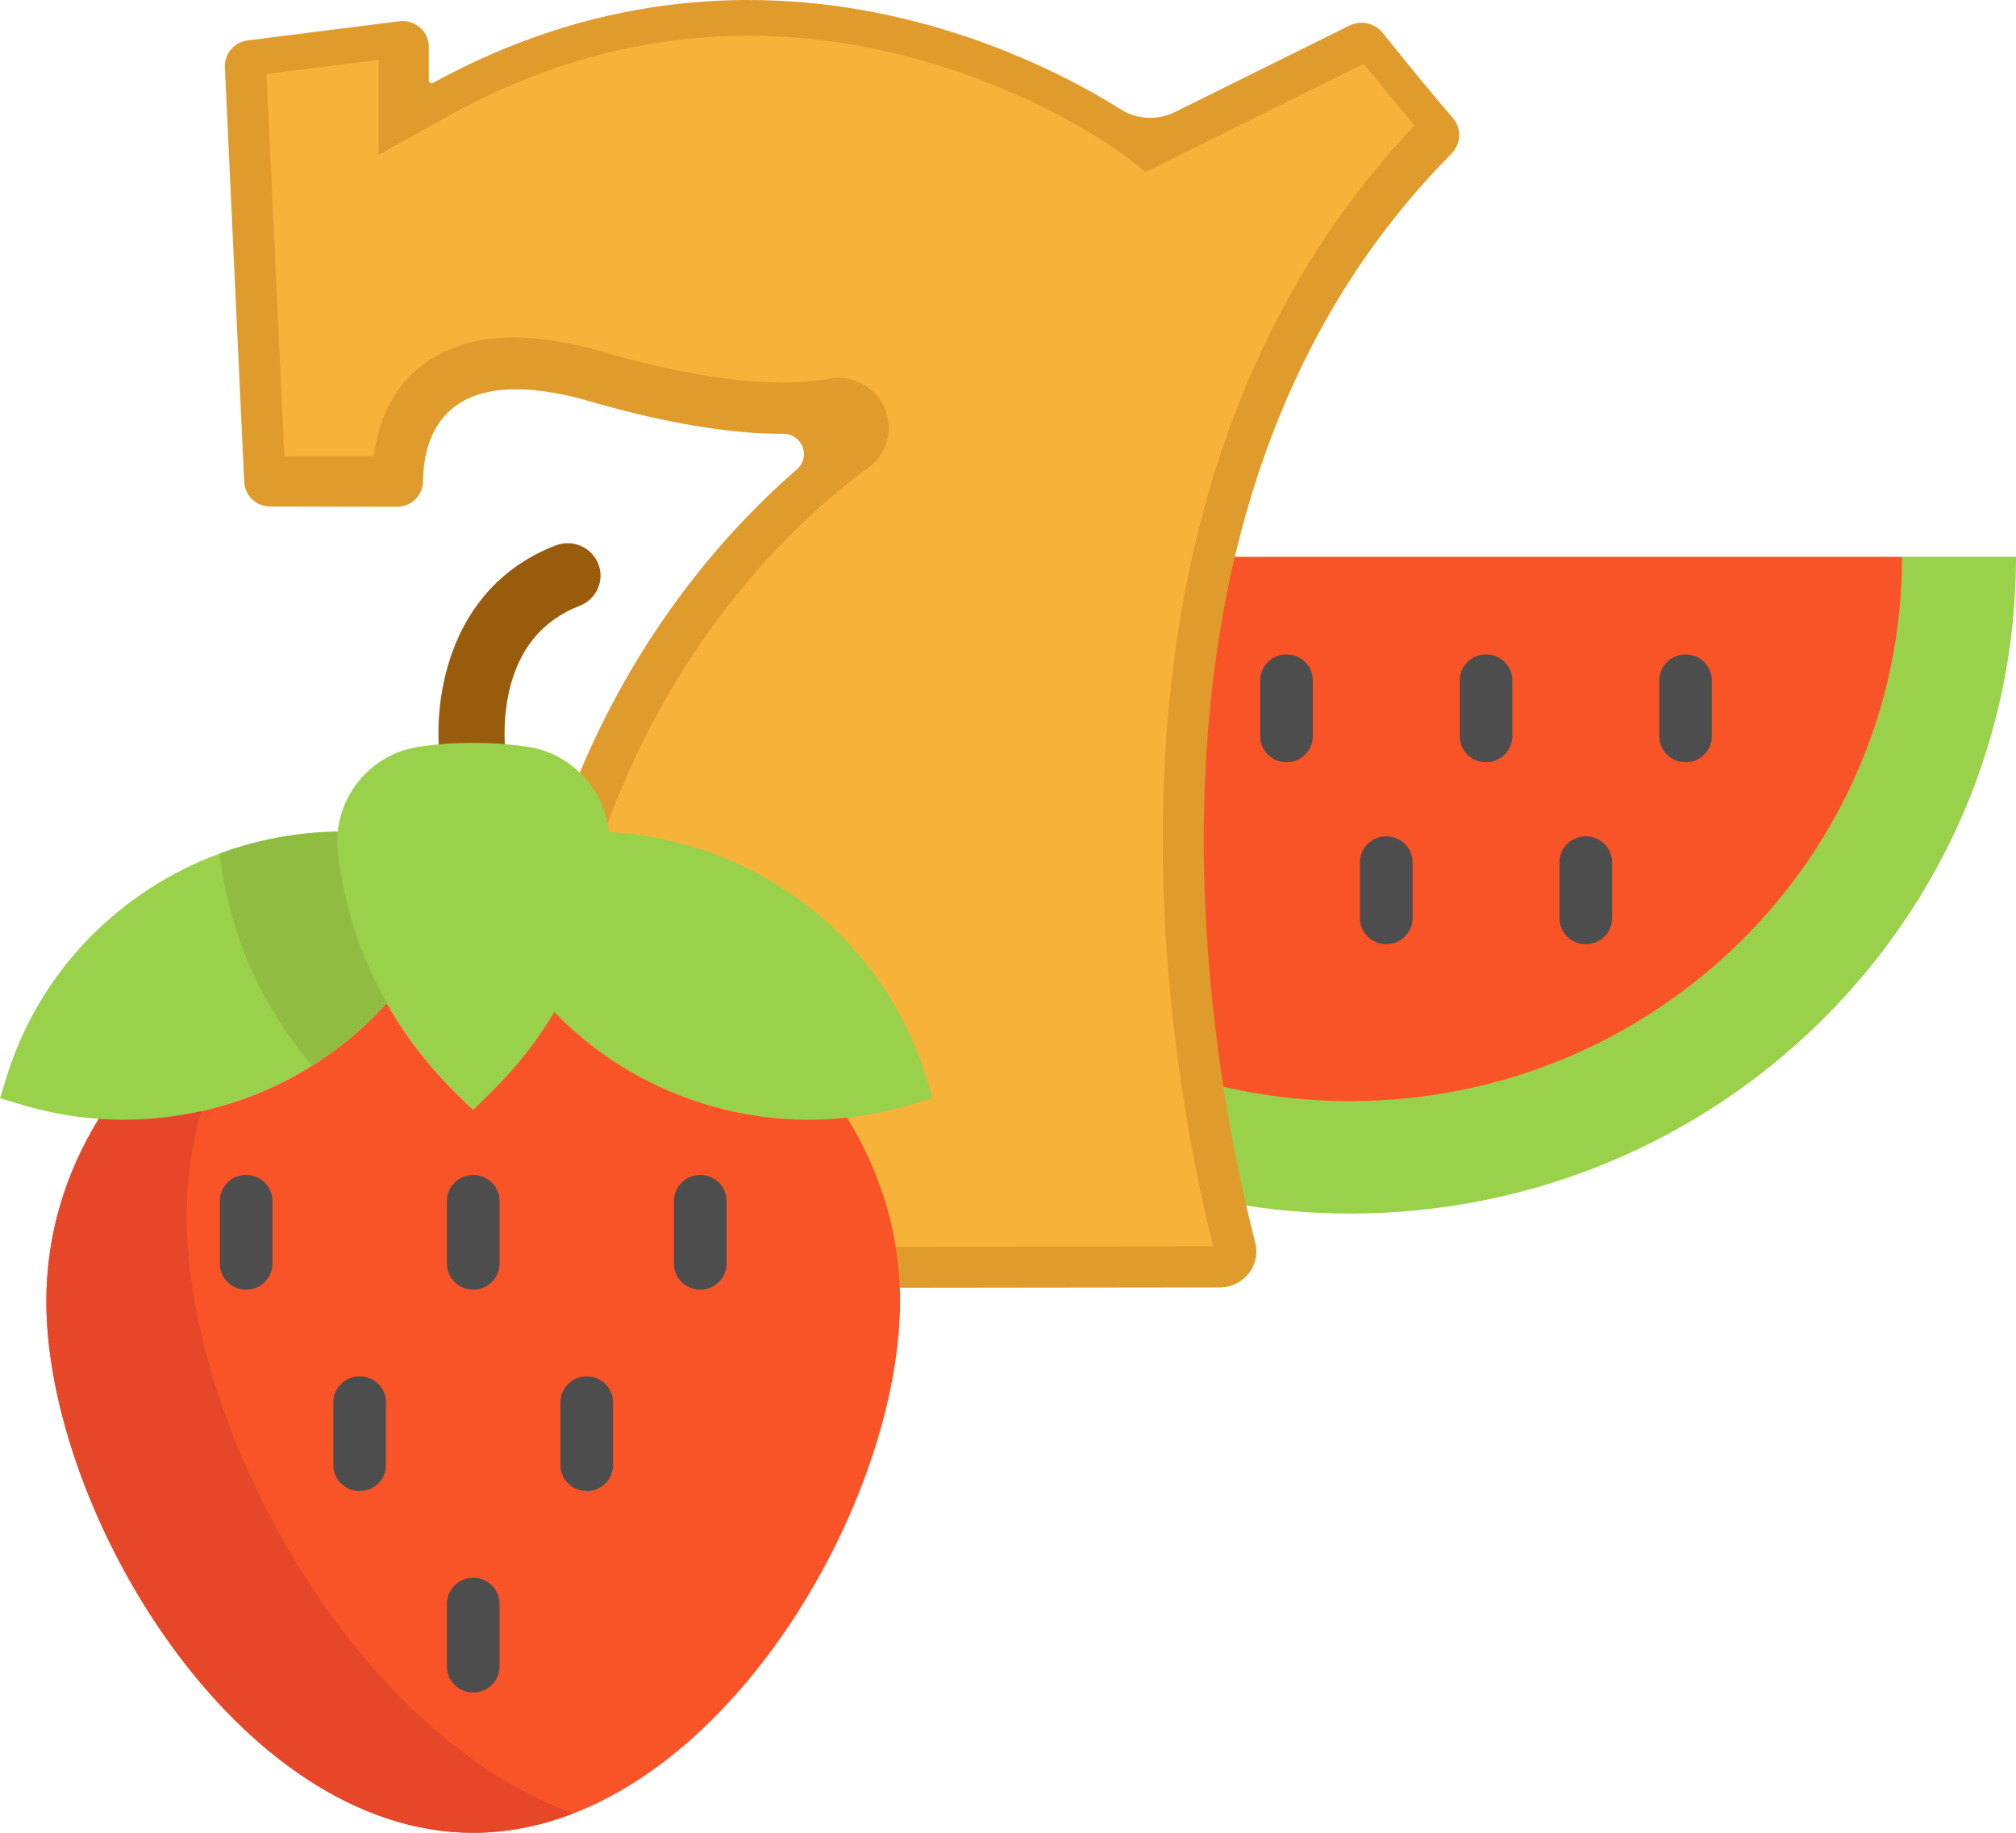<svg width="44" height="40" viewBox="0 0 44 40" fill="none" xmlns="http://www.w3.org/2000/svg">
<path d="M41.512 12.152H44C44 20.069 37.492 26.486 29.466 26.486C28.585 26.486 27.724 26.409 26.888 26.261C26.726 25.552 26.547 24.664 26.39 23.642C27.372 23.896 36.502 17.093 41.512 12.152Z" fill="#9AD14B"/>
<path d="M26.651 12.152H41.513C41.513 18.713 36.119 24.032 29.466 24.032C28.403 24.032 27.372 23.896 26.39 23.642C25.923 20.593 25.658 16.354 26.651 12.152Z" fill="#F95428"/>
<path d="M28.078 16.636C27.761 16.636 27.504 16.382 27.504 16.069V14.849C27.504 14.536 27.761 14.282 28.078 14.282C28.395 14.282 28.652 14.536 28.652 14.849V16.069C28.652 16.382 28.395 16.636 28.078 16.636Z" fill="#4D4D4D"/>
<path d="M32.433 16.636C32.116 16.636 31.859 16.382 31.859 16.069V14.849C31.859 14.536 32.116 14.282 32.433 14.282C32.75 14.282 33.007 14.536 33.007 14.849V16.069C33.007 16.382 32.75 16.636 32.433 16.636Z" fill="#4D4D4D"/>
<path d="M36.788 16.636C36.471 16.636 36.214 16.382 36.214 16.069V14.849C36.214 14.536 36.471 14.282 36.788 14.282C37.105 14.282 37.362 14.536 37.362 14.849V16.069C37.362 16.382 37.105 16.636 36.788 16.636Z" fill="#4D4D4D"/>
<path d="M30.256 20.607C29.939 20.607 29.681 20.353 29.681 20.04V18.82C29.681 18.507 29.939 18.253 30.256 18.253C30.573 18.253 30.83 18.507 30.83 18.82V20.04C30.83 20.353 30.573 20.607 30.256 20.607Z" fill="#4D4D4D"/>
<path d="M34.61 20.607C34.293 20.607 34.036 20.353 34.036 20.04V18.82C34.036 18.507 34.293 18.253 34.61 18.253C34.927 18.253 35.185 18.507 35.185 18.82V20.04C35.185 20.353 34.928 20.607 34.61 20.607Z" fill="#4D4D4D"/>
<path d="M17.392 10.244C17.705 9.973 17.51 9.467 17.094 9.468C16.83 9.469 16.53 9.457 16.192 9.427C15.345 9.351 14.259 9.16 12.895 8.765C9.665 7.83 9.24 9.559 9.233 10.505C9.231 10.813 8.975 11.061 8.662 11.06L5.9 11.056C5.595 11.056 5.344 10.819 5.33 10.519L4.908 1.466C4.895 1.174 5.111 0.919 5.406 0.882L8.715 0.464C9.057 0.421 9.359 0.683 9.359 1.023V1.757C9.359 1.803 9.409 1.831 9.449 1.809C16.418 -2.011 22.621 1.227 24.459 2.386C24.816 2.611 25.267 2.632 25.646 2.444L29.45 0.559C29.7 0.435 30.004 0.501 30.178 0.718C30.562 1.198 31.237 2.033 31.705 2.568C31.906 2.797 31.892 3.139 31.677 3.356C29.12 5.935 27.689 9.033 26.951 12.152C25.958 16.354 26.223 20.593 26.69 23.642C26.847 24.664 27.026 25.552 27.188 26.261C27.262 26.586 27.333 26.873 27.396 27.118C27.524 27.614 27.145 28.096 26.626 28.097C25.181 28.099 22.434 28.103 19.638 28.105C19.585 26.762 11.768 28.51 8.655 28.332C8.655 28.332 13.009 17.203 12.654 16.861C14.039 13.558 16.04 11.419 17.369 10.264C17.377 10.258 17.384 10.251 17.392 10.244Z" fill="#E09B2D"/>
<path d="M16.551 27.209C14.555 27.209 13.078 27.207 12.136 27.204C11.811 23.278 12.385 19.707 13.844 16.576C15.138 13.802 16.852 11.967 18.063 10.917C18.362 10.657 18.659 10.421 18.944 10.215C19.331 9.936 19.491 9.446 19.342 8.997C19.193 8.547 18.771 8.244 18.292 8.244C18.218 8.244 18.143 8.252 18.07 8.266C18.052 8.27 18.033 8.274 18.014 8.277C17.752 8.324 17.443 8.348 17.095 8.348C16.844 8.348 16.573 8.336 16.29 8.31C15.371 8.228 14.315 8.015 13.148 7.677C12.431 7.47 11.778 7.364 11.208 7.364C9.908 7.364 9.184 7.908 8.806 8.363C8.39 8.864 8.22 9.45 8.16 9.958L6.206 9.955L5.817 1.614L8.262 1.305V3.379L9.784 2.532C11.873 1.37 14.077 0.78 16.335 0.78C21.056 0.78 24.463 3.336 24.497 3.362L25.006 3.749L29.764 1.392C30.086 1.792 30.504 2.305 30.873 2.739C28.887 4.829 27.419 7.376 26.506 10.322C25.702 12.912 25.325 15.814 25.384 18.946C25.451 22.527 26.068 25.559 26.478 27.201C24.349 27.203 20.065 27.209 16.551 27.209Z" fill="#F7B239"/>
<path d="M10.328 17.298C9.979 17.298 9.673 17.047 9.619 16.697C9.425 15.449 9.7 12.841 12.127 11.904C12.496 11.761 12.913 11.941 13.057 12.305C13.202 12.669 13.02 13.08 12.651 13.222C11.837 13.537 11.318 14.167 11.11 15.096C10.945 15.831 11.037 16.477 11.038 16.483C11.098 16.87 10.829 17.231 10.437 17.29C10.4 17.296 10.364 17.298 10.328 17.298Z" fill="#995C0D"/>
<path d="M20.212 23.509C19.249 20.394 16.433 18.338 13.319 18.161L13.287 18.169C13.24 17.665 13.009 17.203 12.654 16.861C12.347 16.565 11.946 16.358 11.491 16.294C11.111 16.24 10.723 16.212 10.328 16.212C9.933 16.212 9.544 16.24 9.164 16.294C8.189 16.431 7.464 17.221 7.371 18.154L7.335 18.151C6.457 18.166 5.598 18.332 4.793 18.629C2.636 19.425 0.865 21.168 0.142 23.509L0 23.968L0.466 24.108C1.028 24.277 1.595 24.379 2.156 24.419C3.821 24.538 5.448 24.111 6.81 23.258C7.412 22.883 7.961 22.423 8.44 21.892C8.832 22.587 9.329 23.242 9.928 23.833L10.328 24.228L10.727 23.833C11.269 23.299 11.727 22.712 12.1 22.09C13.721 23.767 16.078 24.654 18.484 24.393C18.951 24.342 19.421 24.248 19.887 24.108L20.353 23.968L20.212 23.509Z" fill="#9AD14B"/>
<path d="M19.638 28.105C19.642 28.203 19.644 28.301 19.644 28.4C19.644 32.976 15.473 40 10.328 40C5.183 40 1.012 32.976 1.012 28.4C1.012 26.957 1.426 25.601 2.156 24.419C4.556 24.59 6.878 23.628 8.44 21.892C8.832 22.587 9.329 23.242 9.928 23.833L10.328 24.228L10.727 23.833C11.269 23.299 11.727 22.712 12.1 22.09C13.721 23.767 16.078 24.655 18.484 24.393C19.173 25.5 19.586 26.762 19.638 28.105Z" fill="#F95428"/>
<path d="M4.074 26.553C4.074 25.76 4.184 24.989 4.387 24.252C3.666 24.413 2.915 24.473 2.156 24.419C1.426 25.601 1.012 26.957 1.012 28.4C1.012 32.976 5.183 40 10.328 40C11.082 40 11.815 39.848 12.517 39.576C7.686 37.84 4.074 31.137 4.074 26.553Z" fill="#E54728"/>
<path d="M5.371 28.146C5.054 28.146 4.797 27.893 4.797 27.58V26.209C4.797 25.897 5.054 25.643 5.371 25.643C5.688 25.643 5.946 25.897 5.946 26.209V27.58C5.946 27.893 5.688 28.146 5.371 28.146Z" fill="#4D4D4D"/>
<path d="M10.328 28.146C10.011 28.146 9.754 27.893 9.754 27.58V26.209C9.754 25.897 10.011 25.643 10.328 25.643C10.645 25.643 10.903 25.897 10.903 26.209V27.58C10.903 27.893 10.646 28.146 10.328 28.146Z" fill="#4D4D4D"/>
<path d="M15.284 28.146C14.967 28.146 14.71 27.893 14.71 27.58V26.209C14.71 25.897 14.967 25.643 15.284 25.643C15.601 25.643 15.858 25.897 15.858 26.209V27.58C15.858 27.893 15.601 28.146 15.284 28.146Z" fill="#4D4D4D"/>
<path d="M10.328 36.939C10.011 36.939 9.754 36.685 9.754 36.372V35.001C9.754 34.688 10.011 34.434 10.328 34.434C10.645 34.434 10.903 34.688 10.903 35.001V36.372C10.903 36.685 10.646 36.939 10.328 36.939Z" fill="#4D4D4D"/>
<path d="M7.849 32.542C7.532 32.542 7.275 32.289 7.275 31.976V30.604C7.275 30.292 7.532 30.038 7.849 30.038C8.166 30.038 8.424 30.292 8.424 30.604V31.976C8.424 32.289 8.167 32.542 7.849 32.542Z" fill="#4D4D4D"/>
<path d="M12.806 32.542C12.489 32.542 12.232 32.289 12.232 31.976V30.604C12.232 30.292 12.489 30.038 12.806 30.038C13.123 30.038 13.38 30.292 13.38 30.604V31.976C13.38 32.289 13.123 32.542 12.806 32.542Z" fill="#4D4D4D"/>
<path d="M8.44 21.891C7.961 22.423 7.412 22.883 6.81 23.257C6.442 22.826 6.125 22.368 5.856 21.891C5.279 20.871 4.925 19.761 4.793 18.629C5.598 18.332 6.457 18.166 7.335 18.15L7.371 18.154C7.355 18.297 7.356 18.442 7.373 18.589C7.501 19.734 7.857 20.859 8.44 21.891Z" fill="#90BC42"/>
</svg>
